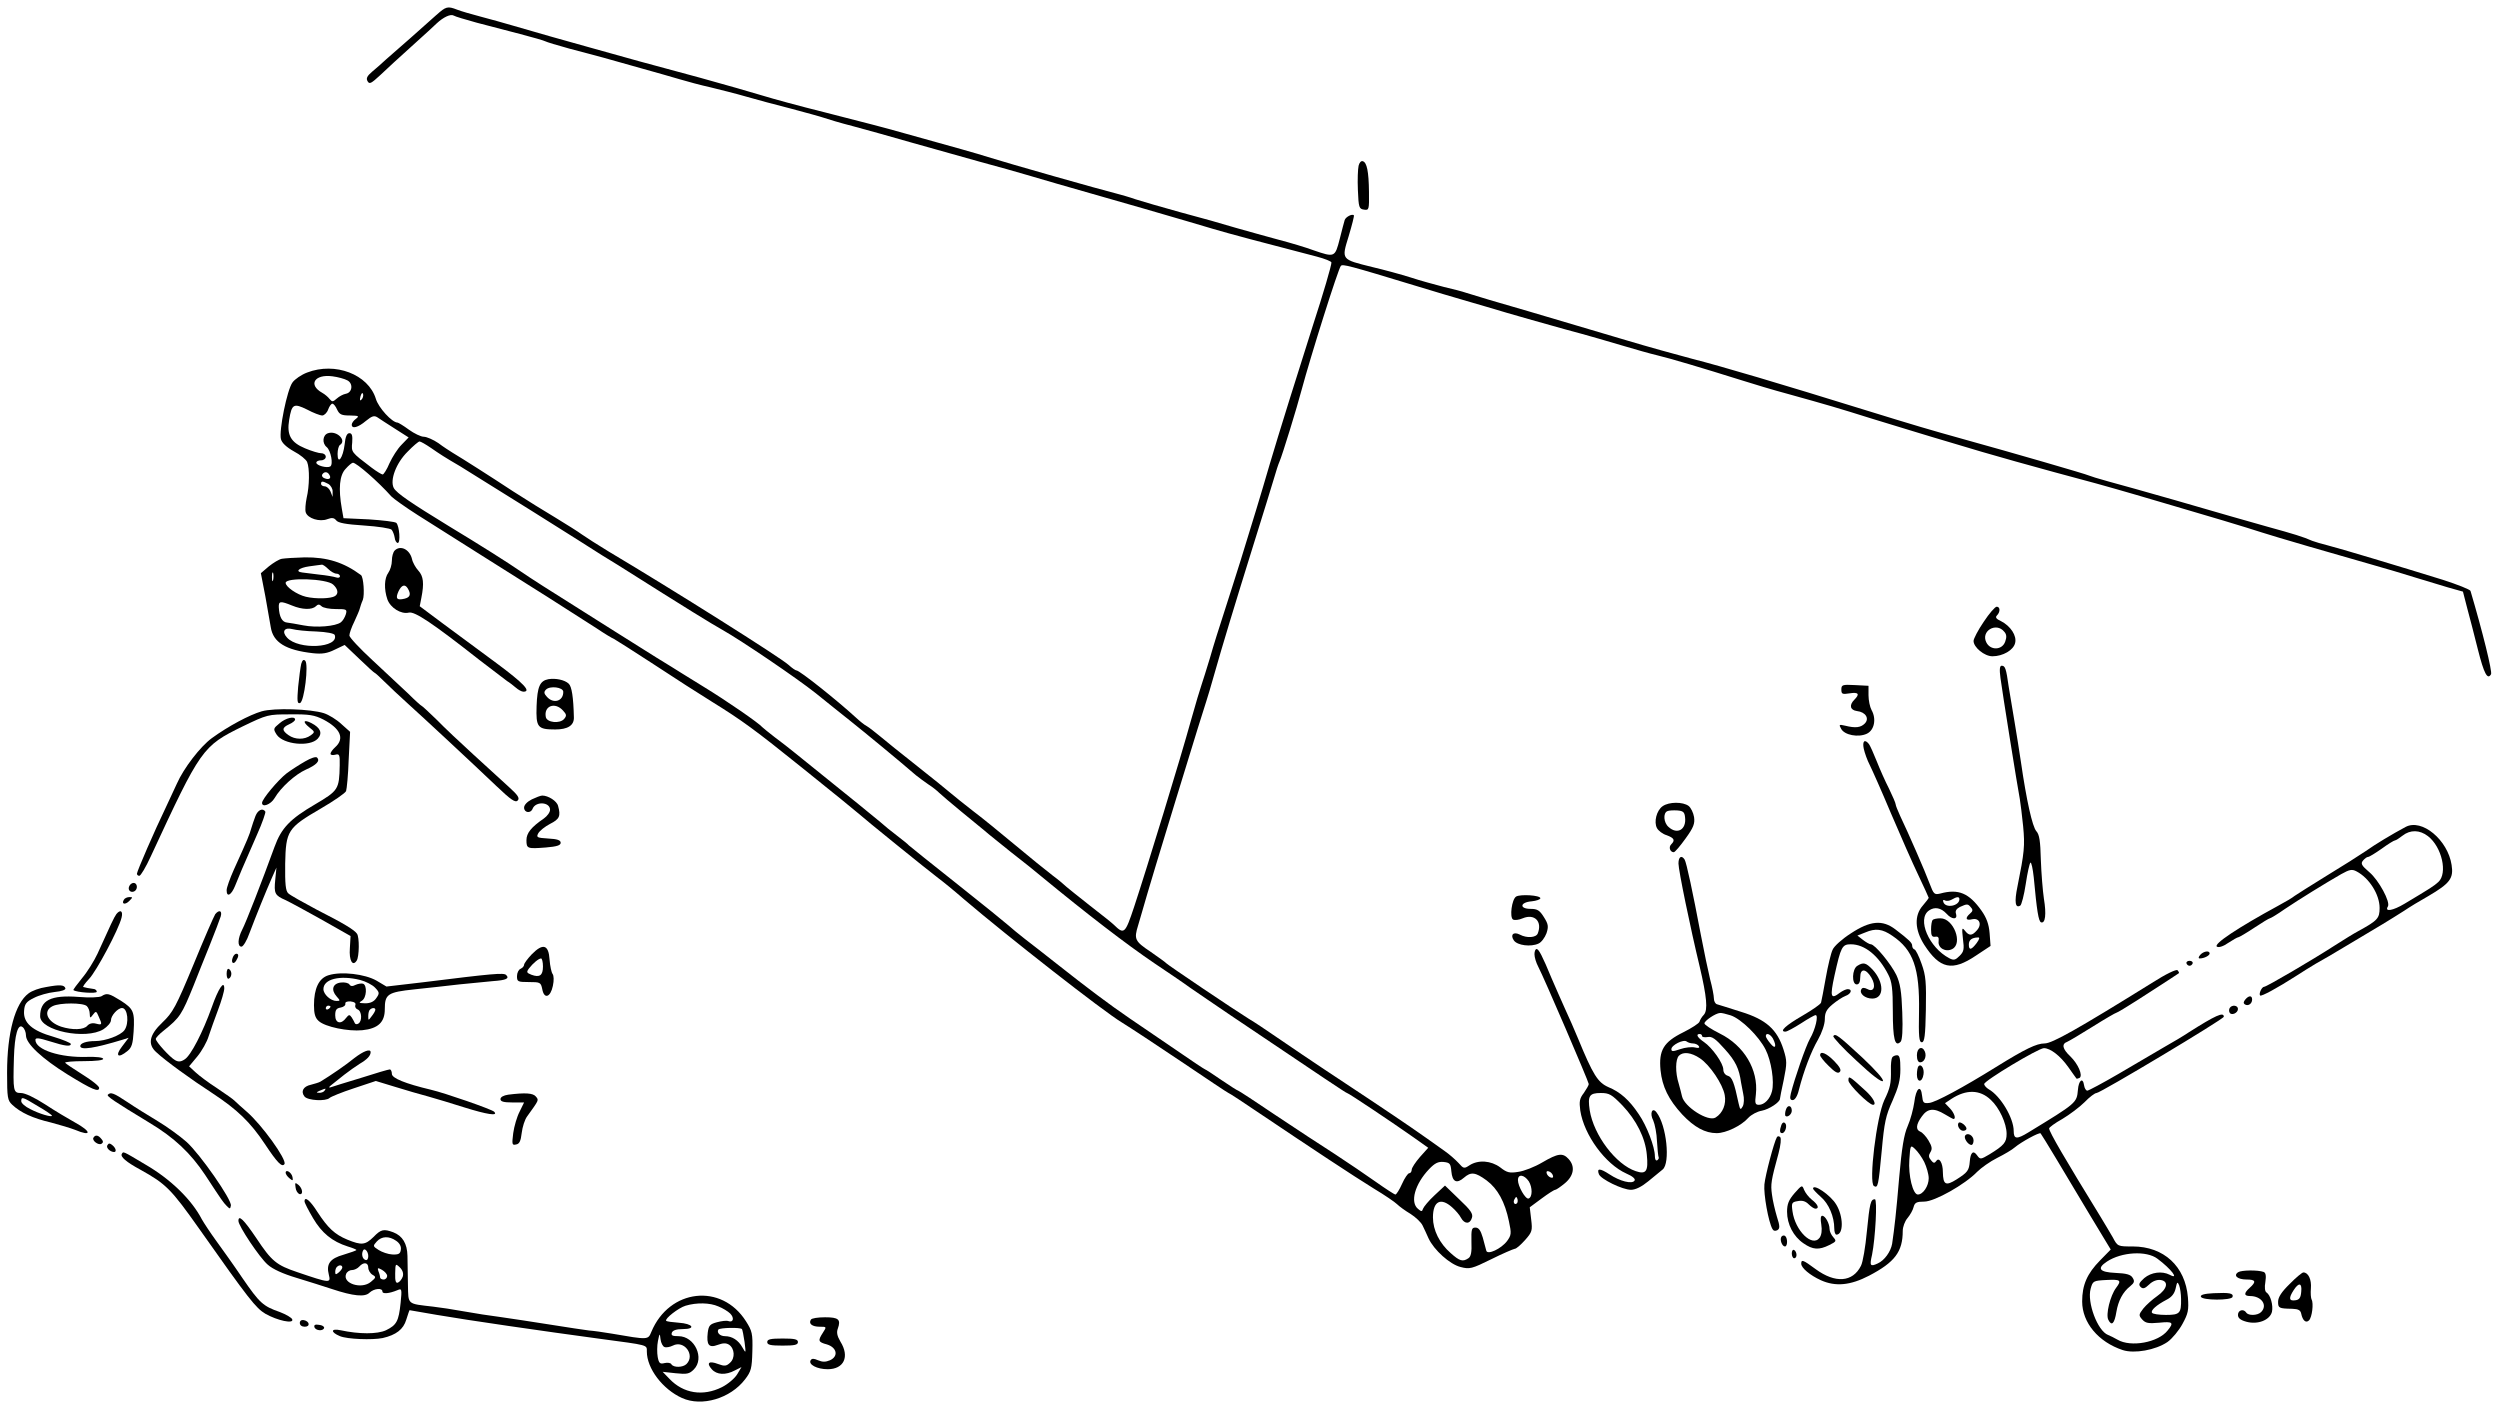 <?xml version="1.0" standalone="no"?>
<!DOCTYPE svg PUBLIC "-//W3C//DTD SVG 20010904//EN"
 "http://www.w3.org/TR/2001/REC-SVG-20010904/DTD/svg10.dtd">
<svg version="1.0" xmlns="http://www.w3.org/2000/svg"
 width="1059pt" height="597pt" viewBox="0 0 1059 597"
 preserveAspectRatio="xMidYMid meet">
<g transform="translate(0,597) scale(0.1,-0.1)"
fill="#000000" stroke="none">
<path d="M1849 5907 c-19 -17 -69 -61 -109 -97 -41 -36 -88 -77 -105 -92 -16
-15 -43 -39 -59 -52 -21 -18 -26 -28 -19 -40 8 -14 15 -10 54 26 25 24 85 79
134 123 49 44 97 88 106 97 27 25 58 40 71 32 6 -4 50 -17 97 -30 47 -12 130
-34 184 -48 54 -14 102 -28 107 -31 5 -3 51 -17 102 -31 51 -13 116 -31 143
-38 28 -8 100 -28 160 -45 61 -17 135 -38 165 -47 30 -9 89 -25 130 -34 41
-10 109 -27 150 -39 41 -12 127 -35 190 -51 63 -17 126 -34 140 -39 14 -5 70
-22 125 -36 55 -15 168 -46 250 -70 83 -23 211 -59 285 -80 74 -20 164 -45
200 -56 67 -20 112 -33 500 -144 124 -36 254 -74 290 -85 56 -17 218 -60 438
-117 34 -9 62 -20 62 -25 0 -13 -34 -130 -79 -268 -56 -175 -147 -466 -182
-585 -16 -55 -42 -143 -58 -195 -16 -52 -46 -149 -66 -215 -21 -66 -52 -165
-70 -220 -18 -55 -45 -140 -59 -190 -15 -49 -31 -101 -36 -115 -5 -14 -26 -83
-46 -155 -40 -146 -186 -624 -240 -787 -38 -114 -42 -118 -86 -75 -7 7 -52 43
-100 80 -47 37 -92 73 -100 80 -7 7 -34 30 -61 50 -26 20 -98 78 -160 130 -61
51 -141 116 -177 143 -36 28 -76 60 -90 72 -14 12 -79 65 -145 117 -66 52
-137 109 -158 127 -22 18 -46 37 -55 42 -10 5 -30 21 -47 37 -82 75 -238 199
-251 199 -4 0 -19 10 -33 23 -35 32 -489 318 -763 481 -46 28 -96 60 -113 72
-16 12 -66 43 -110 70 -44 26 -126 77 -182 113 -94 62 -212 137 -257 164 -11
7 -38 24 -59 40 -22 15 -50 27 -62 27 -12 0 -41 14 -63 30 -23 17 -45 30 -48
30 -23 0 -81 63 -92 101 -32 103 -172 157 -291 111 -24 -9 -52 -28 -62 -42
-23 -31 -58 -205 -49 -240 4 -16 23 -34 55 -52 27 -14 52 -35 56 -45 11 -27
10 -102 -2 -152 -5 -24 -7 -51 -4 -61 8 -26 59 -42 92 -29 19 7 28 6 37 -5 8
-11 41 -17 118 -22 60 -4 112 -12 117 -18 5 -6 11 -21 13 -34 1 -12 8 -22 13
-22 12 1 7 71 -6 85 -5 5 -57 11 -116 15 l-108 5 -7 40 c-15 85 -10 142 16
169 13 15 27 26 31 26 15 0 107 -80 163 -143 10 -10 60 -46 112 -79 52 -33
165 -104 250 -158 85 -54 222 -140 303 -191 81 -52 174 -111 205 -131 31 -21
64 -41 72 -44 8 -4 80 -50 160 -102 139 -91 166 -108 255 -164 129 -80 181
-118 385 -282 124 -99 231 -187 239 -194 18 -17 291 -238 336 -272 19 -14 67
-53 107 -88 189 -161 593 -477 670 -523 31 -19 145 -94 252 -166 108 -73 198
-133 200 -133 3 0 62 -39 133 -87 211 -142 397 -265 483 -318 45 -27 89 -57
98 -66 9 -9 35 -28 57 -41 22 -14 45 -36 51 -49 6 -13 18 -37 25 -54 23 -50
91 -111 136 -122 38 -10 47 -8 130 33 48 24 93 43 99 44 7 0 26 17 44 37 30
34 32 40 26 88 l-6 51 50 37 c27 20 53 37 58 37 4 0 23 13 41 28 38 32 44 71
16 102 -25 28 -45 25 -112 -14 -32 -19 -78 -37 -102 -40 -37 -6 -48 -3 -76 19
-39 29 -93 33 -130 9 -23 -15 -25 -15 -47 10 -13 14 -39 37 -58 50 -109 78
-161 114 -320 220 -96 64 -182 121 -190 126 -20 13 -152 102 -219 148 -29 20
-75 51 -102 67 -63 39 -342 227 -349 235 -3 4 -33 25 -67 49 -66 44 -70 53
-52 111 6 19 14 49 19 65 12 44 92 310 140 465 85 278 122 396 130 420 5 14
20 66 34 115 34 120 83 282 168 555 39 124 77 248 85 275 8 28 18 59 23 70 11
24 74 229 94 305 37 138 155 513 166 524 8 8 32 2 315 -84 72 -22 169 -51 218
-65 48 -14 124 -36 170 -50 45 -13 156 -45 247 -70 91 -24 203 -57 250 -71 47
-14 110 -32 140 -39 55 -13 189 -53 355 -105 50 -16 140 -43 200 -59 169 -47
210 -59 350 -103 72 -22 157 -48 190 -58 33 -10 105 -32 160 -48 143 -44 354
-103 605 -170 41 -11 116 -33 165 -47 50 -15 126 -37 170 -50 104 -30 308 -91
365 -110 45 -15 330 -98 465 -136 86 -25 112 -32 195 -58 36 -11 94 -28 129
-39 l64 -18 18 -70 c10 -38 31 -116 45 -174 26 -103 41 -132 56 -106 6 11 -36
181 -87 353 -2 6 -55 27 -117 47 -187 58 -440 134 -488 146 -25 6 -54 15 -65
19 -38 17 -81 30 -190 60 -141 40 -142 40 -390 112 -115 33 -244 69 -285 80
-41 11 -78 23 -82 25 -8 5 -329 98 -528 153 -147 41 -205 58 -425 126 -348
108 -604 184 -726 215 -68 18 -191 52 -274 77 -252 75 -337 100 -415 123 -122
35 -243 71 -270 80 -14 5 -56 16 -95 25 -38 10 -101 27 -140 40 -38 12 -111
32 -162 44 -133 33 -131 30 -100 131 14 47 24 86 22 88 -7 8 -35 -7 -39 -20
-2 -7 -12 -43 -21 -80 -20 -78 -21 -79 -111 -48 -32 12 -99 32 -149 45 -49 13
-130 36 -180 50 -49 15 -155 45 -235 66 -80 22 -165 47 -190 55 -25 9 -61 19
-80 24 -65 16 -463 129 -545 155 -43 14 -136 40 -352 100 -95 27 -155 42 -342
90 -101 25 -218 57 -260 70 -42 13 -161 47 -266 76 -104 28 -219 59 -255 69
-36 10 -132 37 -215 60 -147 41 -179 50 -320 91 -38 11 -101 29 -140 39 -38
10 -83 23 -98 29 -41 16 -48 14 -88 -22z m-378 -1548 c26 -13 22 -52 -6 -57
-11 -2 -28 -11 -38 -20 -17 -15 -20 -15 -31 -2 -6 8 -20 20 -31 26 -61 34 -33
80 43 70 24 -3 52 -11 63 -17z m61 -81 c-8 -8 -9 -4 -5 13 4 13 8 18 11 10 2
-7 -1 -18 -6 -23z m-167 -68 c8 0 20 11 25 25 5 14 13 25 18 25 5 0 14 -11 20
-25 10 -21 19 -25 54 -25 38 -1 41 -2 26 -14 -10 -7 -18 -18 -18 -25 0 -19 27
-12 60 16 26 21 35 24 49 15 9 -6 42 -28 74 -48 l58 -37 -30 -31 c-17 -17 -39
-52 -51 -78 -11 -27 -25 -48 -29 -48 -4 0 -26 13 -47 29 -87 66 -86 65 -82
107 2 29 -1 39 -12 39 -10 0 -17 -14 -20 -47 -7 -58 -30 -89 -30 -41 0 18 5
35 10 38 30 19 -13 62 -50 50 -23 -7 -27 -42 -6 -59 17 -14 29 -73 15 -82 -14
-8 -59 4 -59 16 0 6 9 10 20 10 11 0 20 7 20 15 0 8 -8 15 -19 15 -10 0 -41 9
-69 21 -60 25 -78 56 -67 121 11 67 19 71 76 43 26 -14 55 -25 64 -25z m460
-137 c39 -27 57 -39 124 -78 18 -11 153 -95 300 -187 146 -92 282 -177 301
-190 19 -12 51 -31 70 -43 299 -189 392 -246 440 -273 80 -45 313 -203 395
-268 44 -36 110 -88 146 -117 58 -46 211 -172 279 -231 14 -11 38 -29 53 -39
16 -10 36 -26 45 -35 10 -9 51 -45 93 -79 42 -34 87 -71 100 -82 13 -12 64
-52 112 -91 49 -38 108 -85 130 -104 192 -158 357 -285 478 -367 52 -35 119
-80 149 -102 30 -21 110 -75 176 -120 401 -270 486 -327 490 -327 6 0 194
-126 282 -188 l62 -44 -35 -39 c-19 -22 -35 -46 -35 -54 0 -8 -5 -15 -11 -15
-5 0 -19 -20 -30 -45 -11 -25 -24 -45 -28 -45 -4 0 -41 24 -82 53 -41 29 -119
82 -174 118 -55 35 -169 110 -253 166 -84 57 -155 103 -157 103 -3 0 -34 20
-71 45 -36 25 -67 45 -69 45 -2 0 -55 35 -117 78 -62 42 -153 104 -201 137
-92 63 -176 126 -314 235 -45 36 -105 82 -132 103 -27 21 -57 46 -68 56 -10 9
-108 89 -218 176 -110 87 -202 161 -205 164 -3 4 -25 22 -50 41 -25 19 -56 44
-70 57 -21 18 -106 87 -363 294 -21 17 -59 47 -85 66 -26 20 -49 39 -52 42
-15 18 -153 113 -248 171 -40 25 -84 52 -97 60 -13 8 -60 38 -105 65 -44 28
-123 77 -175 110 -151 95 -232 147 -304 192 -36 23 -79 51 -96 63 -49 34 -177
115 -303 191 -162 99 -222 140 -234 162 -17 33 10 106 59 154 23 24 46 43 50
43 5 0 26 -12 48 -27z m-430 -114 c10 -15 -1 -23 -20 -15 -9 3 -13 10 -10 16
8 13 22 13 30 -1z m-4 -39 c10 -6 19 -21 18 -33 l0 -22 -9 23 c-5 12 -16 22
-25 22 -8 0 -15 5 -15 10 0 13 6 13 31 0z m4757 -2912 c4 -44 22 -54 53 -27
30 26 48 24 96 -11 47 -35 78 -91 95 -174 11 -51 10 -58 -8 -83 -25 -33 -83
-60 -88 -41 -2 7 -9 32 -15 56 -9 30 -17 42 -31 42 -16 0 -18 -7 -17 -60 2
-44 -2 -63 -13 -70 -24 -16 -37 -12 -75 22 -47 41 -75 97 -75 151 0 69 33 86
81 43 15 -13 32 -33 38 -45 15 -27 38 -27 46 0 6 17 -5 33 -54 79 l-60 58 -44
-41 c-25 -23 -46 -49 -49 -57 -4 -13 -7 -13 -21 -1 -35 28 -14 105 47 169 24
25 38 32 61 30 27 -3 30 -7 33 -40z m430 -17 c3 -8 -1 -12 -9 -9 -7 2 -15 10
-17 17 -3 8 1 12 9 9 7 -2 15 -10 17 -17z m-102 -25 c16 -26 16 -67 -1 -73
-13 -4 -45 52 -45 78 0 27 26 24 46 -5z m-50 -93 c-10 -10 -19 5 -10 18 6 11
8 11 12 0 2 -7 1 -15 -2 -18z"/>
<path d="M5755 5268 c-3 -13 -5 -59 -3 -103 3 -74 5 -80 26 -83 21 -3 22 -1
21 75 -1 87 -9 125 -26 130 -7 3 -15 -6 -18 -19z"/>
<path d="M1672 3638 c-7 -7 -12 -26 -12 -43 0 -17 -7 -40 -15 -51 -17 -23 -19
-69 -4 -113 13 -36 58 -64 91 -56 25 6 102 -46 298 -200 57 -44 110 -84 118
-90 9 -5 25 -18 36 -27 11 -10 26 -18 33 -18 35 0 2 35 -114 121 -70 52 -172
127 -226 167 l-99 74 7 36 c12 61 9 91 -13 115 -11 12 -24 34 -27 50 -10 40
-49 59 -73 35z m55 -160 c15 -25 11 -38 -13 -44 -33 -8 -40 0 -26 31 13 27 27
32 39 13z"/>
<path d="M1194 3603 c-12 -2 -36 -17 -55 -32 l-34 -29 19 -98 c10 -55 20 -113
23 -131 10 -64 63 -97 179 -110 38 -4 60 -1 92 15 l42 20 62 -59 c33 -32 63
-59 65 -59 2 0 21 -17 41 -37 21 -21 65 -62 97 -91 72 -65 270 -249 377 -351
63 -60 81 -72 91 -62 9 10 2 22 -38 58 -27 25 -95 87 -150 137 -55 50 -126
117 -157 149 -32 31 -60 57 -62 57 -2 0 -29 24 -58 53 -30 28 -98 92 -151 141
-53 49 -97 96 -97 104 0 9 9 35 21 59 11 24 22 49 23 55 2 7 7 24 13 37 8 21
3 97 -8 105 -73 54 -143 76 -238 75 -42 -1 -85 -4 -97 -6z m196 -43 c11 -11
27 -20 35 -20 8 0 15 -5 15 -11 0 -6 -7 -8 -16 -5 -9 3 -41 9 -72 12 -32 4
-64 8 -72 9 -32 4 -13 20 30 26 25 3 48 7 53 7 4 1 16 -7 27 -18z m-233 -47
c-3 -10 -5 -4 -5 12 0 17 2 24 5 18 2 -7 2 -21 0 -30z m254 -19 c21 -19 24
-39 8 -49 -17 -11 -80 -13 -123 -3 -38 9 -86 42 -86 59 0 24 174 18 201 -7z
m-174 -89 c43 -18 85 -19 101 -3 9 9 15 9 24 0 7 -7 34 -12 61 -12 45 0 48 -1
42 -22 -4 -13 -13 -28 -21 -34 -22 -17 -103 -24 -159 -13 -27 5 -59 11 -70 12
-20 2 -32 24 -34 65 -1 26 7 27 56 7z m103 -110 c43 -2 76 -8 78 -15 19 -55
-154 -64 -202 -11 -24 26 -11 45 23 36 14 -4 60 -9 101 -10z"/>
<path d="M8403 3336 c-24 -35 -43 -72 -43 -81 0 -27 46 -65 80 -65 44 0 89 26
96 56 8 31 -19 72 -60 93 -20 9 -25 16 -17 24 15 15 14 37 -1 37 -7 0 -32 -29
-55 -64z m87 -42 c10 -11 11 -23 4 -42 -13 -37 -63 -38 -80 -3 -24 48 42 87
76 45z"/>
<path d="M1276 3158 c-3 -13 -9 -56 -13 -97 -5 -61 -4 -73 8 -69 18 6 37 164
22 179 -7 7 -12 3 -17 -13z"/>
<path d="M8474 3098 c7 -55 72 -461 82 -513 3 -16 9 -68 14 -115 8 -83 5 -111
-24 -255 -14 -67 -9 -94 12 -81 5 3 16 44 23 91 7 47 16 88 20 91 4 2 10 -26
14 -63 13 -140 20 -186 31 -190 18 -6 23 34 12 100 -5 34 -11 108 -13 165 -2
79 -6 107 -19 121 -17 19 -42 132 -65 291 -7 47 -19 123 -27 170 -8 47 -19
114 -25 150 -11 79 -15 90 -30 90 -8 0 -10 -15 -5 -52z"/>
<path d="M2323 3093 c-36 -7 -47 -31 -50 -114 -3 -90 4 -99 79 -99 53 0 80 17
79 51 -2 86 -9 131 -22 143 -17 16 -55 24 -86 19z m63 -53 c1 -40 -41 -53 -69
-22 -13 14 -14 21 -4 31 17 17 72 10 73 -9z m-1 -80 c15 -16 16 -22 5 -35 -18
-22 -74 -16 -78 8 -9 47 39 65 73 27z"/>
<path d="M7800 3049 c0 -19 4 -21 35 -16 38 6 44 -3 20 -27 -23 -23 -18 -44
11 -48 37 -4 54 -32 33 -53 -17 -17 -39 -20 -83 -9 -26 6 -27 5 -17 -13 14
-27 73 -38 109 -21 32 15 41 63 20 100 -7 13 -13 41 -13 63 l0 40 -57 3 c-54
3 -58 1 -58 -19z"/>
<path d="M1109 2957 c-52 -15 -142 -63 -212 -114 -48 -35 -119 -127 -148 -193
-9 -19 -30 -65 -47 -101 -46 -95 -122 -270 -122 -280 0 -5 5 -9 10 -9 6 0 28
37 49 83 212 457 218 466 389 550 104 50 107 51 201 51 82 1 103 -3 141 -22
72 -38 91 -80 50 -117 -11 -10 -20 -22 -20 -28 0 -5 9 -7 20 -4 18 5 20 0 19
-46 -2 -101 -6 -106 -104 -164 -106 -62 -143 -100 -172 -180 -53 -146 -122
-323 -137 -351 -19 -37 -21 -72 -3 -72 7 0 23 26 34 58 28 74 69 175 94 232
l20 45 -5 -51 c-6 -59 -2 -67 44 -87 19 -9 89 -47 155 -84 l120 -68 -3 -52
c-4 -52 12 -79 29 -52 11 17 12 100 1 114 -11 16 -55 43 -171 102 -58 31 -112
61 -120 69 -11 10 -14 39 -13 125 3 140 10 152 151 234 55 32 103 65 107 74 3
9 9 69 11 133 l6 118 -37 33 c-20 19 -53 39 -74 46 -57 18 -210 23 -263 8z"/>
<path d="M1184 2906 c-27 -22 -27 -24 -12 -48 28 -42 141 -53 174 -17 21 23
12 46 -27 66 -33 17 -39 6 -9 -18 24 -19 25 -20 6 -34 -26 -19 -66 -19 -94 1
-29 20 -28 32 3 46 14 6 25 15 25 20 0 16 -40 7 -66 -16z"/>
<path d="M7895 2798 c4 -18 15 -49 25 -68 10 -20 51 -112 90 -205 40 -94 92
-212 116 -262 24 -51 44 -94 44 -96 0 -2 -11 -17 -25 -33 -37 -42 -34 -103 6
-166 66 -102 118 -114 219 -46 l62 41 -4 54 c-3 38 -13 65 -34 95 -53 75 -98
94 -175 73 -25 -6 -28 -3 -45 42 -18 49 -91 216 -125 287 -10 22 -19 44 -19
49 0 5 -13 35 -28 66 -16 31 -39 83 -52 116 -13 33 -28 66 -33 73 -18 23 -29
13 -22 -20z m405 -637 c0 -29 -59 -40 -68 -12 -3 8 0 11 7 7 6 -4 19 -2 28 3
22 13 33 14 33 2z m49 -35 c9 -10 8 -16 -4 -26 -22 -19 -18 -31 9 -24 31 7 43
-22 20 -47 -21 -24 -33 -24 -51 -1 -12 15 -13 11 -8 -35 6 -44 4 -54 -14 -72
-18 -18 -25 -20 -44 -10 -86 45 -138 166 -86 202 24 17 51 12 75 -14 22 -25
47 -25 40 -1 -5 13 1 22 16 30 31 14 34 14 47 -2z m24 -151 c-22 -29 -33 -32
-33 -6 0 19 12 29 38 30 9 1 8 -6 -5 -24z"/>
<path d="M8187 2073 c-4 -3 -7 -22 -7 -40 0 -27 4 -33 18 -31 12 2 16 -3 14
-19 -4 -29 30 -48 58 -33 46 24 5 130 -50 130 -15 0 -30 -3 -33 -7z"/>
<path d="M1293 2745 c-23 -13 -59 -36 -79 -51 -36 -28 -104 -109 -104 -125 0
-21 37 -7 53 20 26 45 88 101 133 121 45 20 61 37 47 51 -5 5 -26 -2 -50 -16z"/>
<path d="M2253 2584 c-20 -10 -33 -24 -33 -35 0 -22 28 -26 36 -5 13 33 74 29
74 -4 0 -11 -12 -27 -26 -37 -54 -37 -74 -62 -74 -92 0 -36 4 -37 82 -31 47 4
63 9 63 20 0 11 -14 16 -53 18 -48 3 -51 5 -42 22 6 11 29 29 50 40 40 20 46
33 34 76 -5 21 -42 44 -67 44 -7 0 -27 -8 -44 -16z"/>
<path d="M7043 2555 c-26 -18 -38 -67 -24 -93 6 -11 24 -25 41 -30 32 -12 37
-21 19 -39 -12 -12 -4 -33 11 -33 5 0 27 26 50 58 34 47 40 63 36 91 -3 18
-13 39 -23 47 -24 18 -83 18 -110 -1z m95 -48 c6 -51 -33 -74 -70 -40 -21 18
-24 59 -5 67 6 3 26 4 42 3 25 -2 31 -7 33 -30z"/>
<path d="M1082 2513 c-6 -16 -14 -39 -18 -53 -7 -25 -13 -41 -73 -173 -17 -38
-31 -77 -31 -88 0 -32 20 -21 36 19 22 55 24 59 93 217 22 49 37 93 35 97 -11
17 -32 7 -42 -19z"/>
<path d="M10190 2467 c-56 -30 -128 -73 -170 -103 -25 -17 -99 -64 -165 -104
-66 -41 -127 -79 -135 -85 -8 -7 -40 -26 -70 -42 -171 -93 -276 -163 -259
-173 7 -5 27 1 48 16 20 13 39 24 43 24 3 0 34 18 67 40 33 22 63 40 66 40 3
0 32 17 63 39 61 41 171 109 239 148 36 20 46 22 65 12 54 -28 98 -98 98 -155
0 -44 -8 -53 -90 -98 -19 -10 -64 -38 -100 -61 -96 -62 -289 -175 -299 -175
-10 0 -24 -30 -17 -37 5 -5 73 32 151 82 28 18 66 42 85 53 19 10 80 46 135
79 55 33 122 73 149 89 26 16 67 41 90 56 22 15 68 43 102 62 92 54 108 75 99
132 -16 106 -126 198 -195 161z m95 -39 c59 -46 84 -157 44 -194 -20 -18 -31
-25 -143 -92 -50 -30 -86 -36 -71 -12 12 19 -39 112 -78 145 -34 29 -38 37
-27 50 7 8 16 15 21 15 5 0 31 16 58 35 26 19 52 35 56 35 4 0 18 9 32 20 33
26 73 25 108 -2z"/>
<path d="M7110 2312 c0 -28 50 -271 90 -437 30 -128 35 -183 18 -203 -9 -9
-17 -23 -19 -30 -2 -7 -33 -27 -69 -45 -83 -41 -104 -76 -96 -160 7 -70 34
-125 92 -188 51 -54 97 -79 146 -79 39 0 104 31 134 65 12 13 38 27 57 30 31
6 77 36 77 51 0 3 7 39 16 80 14 70 14 80 -1 128 -27 85 -73 127 -180 160 -49
16 -96 30 -102 32 -7 2 -13 13 -13 25 0 11 -7 48 -16 81 -8 34 -26 118 -39
187 -35 185 -61 307 -69 320 -13 20 -26 12 -26 -17z m221 -643 c45 -15 120
-89 148 -145 24 -47 38 -136 27 -177 -8 -32 -32 -57 -55 -57 -16 0 -18 6 -13
45 11 104 -50 206 -153 257 -36 18 -65 37 -65 43 0 11 47 43 66 44 6 1 26 -4
45 -10z m-121 -88 c0 -4 11 -6 23 -4 19 4 34 -7 74 -52 45 -50 60 -82 68 -140
1 -5 5 -27 9 -47 5 -21 4 -44 -2 -55 -9 -16 -11 -14 -17 12 -19 90 -28 113
-46 118 -11 3 -19 14 -19 26 0 27 -47 93 -82 117 -28 19 -36 34 -18 34 6 0 10
-4 10 -9z m300 -10 c17 -33 11 -48 -10 -22 -11 13 -20 27 -20 32 0 16 19 9 30
-10z m-339 -21 c10 0 21 -5 25 -11 5 -8 0 -10 -17 -6 -13 3 -41 0 -61 -7 -32
-11 -38 -11 -38 0 0 17 52 43 65 32 5 -4 17 -8 26 -8z m30 -63 c42 -28 97
-110 105 -156 7 -38 -8 -76 -39 -95 -31 -19 -132 45 -142 90 -2 11 -9 35 -14
54 -15 47 -14 103 1 118 18 18 52 14 89 -11z"/>
<path d="M547 2215 c-7 -16 8 -29 23 -20 15 9 12 35 -4 35 -8 0 -16 -7 -19
-15z"/>
<path d="M6422 2172 c-18 -12 -28 -87 -13 -97 7 -4 25 -2 41 5 50 21 84 -13
64 -64 -7 -18 -46 -21 -76 -5 -27 14 -42 -1 -25 -25 15 -21 72 -28 104 -13 12
5 27 25 34 44 9 28 8 38 -11 68 -18 29 -28 35 -56 35 -49 0 -46 28 4 32 20 2
37 8 37 13 0 13 -86 18 -103 7z"/>
<path d="M525 2159 c-12 -19 5 -23 22 -6 16 16 16 17 1 17 -9 0 -20 -5 -23
-11z"/>
<path d="M493 2098 c-9 -12 -25 -46 -80 -168 -14 -30 -43 -77 -65 -103 -22
-27 -39 -50 -37 -51 12 -10 99 -16 99 -7 0 6 -7 12 -15 12 -8 1 -19 3 -25 4
-5 1 -13 3 -17 4 -4 0 7 16 24 34 31 32 126 210 138 260 7 28 -5 36 -22 15z"/>
<path d="M912 2098 c-5 -7 -47 -103 -92 -213 -75 -181 -88 -204 -132 -246 -56
-53 -64 -93 -25 -127 36 -34 146 -114 237 -173 105 -69 161 -123 222 -215 53
-80 73 -100 83 -85 11 18 -96 167 -160 222 -22 19 -44 39 -50 45 -5 6 -39 30
-75 54 -36 23 -77 54 -92 68 l-27 25 35 42 c19 23 41 62 48 86 8 24 26 75 40
112 14 37 26 78 26 90 0 37 -25 0 -53 -80 -38 -106 -88 -203 -114 -220 -16
-11 -27 -12 -41 -4 -22 12 -82 78 -82 90 0 5 15 21 33 35 70 56 77 68 127 191
15 39 46 115 68 170 22 55 43 110 47 123 7 24 -6 30 -23 10z"/>
<path d="M7840 2016 c-36 -23 -71 -54 -77 -69 -7 -14 -20 -68 -29 -119 -9 -51
-18 -98 -20 -105 -2 -7 -37 -31 -78 -55 -71 -41 -101 -68 -73 -68 7 0 36 16
66 35 29 19 57 35 62 35 13 0 -1 -61 -24 -100 -18 -32 -65 -168 -81 -232 -5
-21 -3 -28 8 -28 9 0 20 17 26 43 21 82 52 163 81 213 17 30 29 66 29 87 0 27
7 41 32 62 18 15 42 31 55 36 25 9 31 29 10 29 -7 0 -22 -7 -33 -15 -39 -30
-43 -19 -23 73 27 121 32 132 69 132 59 0 118 -48 159 -129 15 -29 19 -59 19
-154 0 -119 9 -154 33 -130 7 7 10 50 7 125 -3 89 -9 123 -25 158 -23 47 -91
130 -108 130 -6 0 -21 9 -34 19 l-23 18 33 13 c44 19 73 15 115 -14 89 -60
116 -137 113 -321 -2 -106 0 -130 12 -130 11 0 15 27 17 137 2 117 0 145 -18
195 -11 32 -25 60 -30 61 -6 2 -10 9 -10 16 0 12 -12 24 -71 69 -55 42 -107
37 -189 -17z"/>
<path d="M2252 1927 c-17 -18 -32 -38 -32 -44 0 -6 -7 -13 -15 -17 -8 -3 -15
-17 -15 -31 0 -23 3 -25 50 -25 48 0 51 -1 57 -30 8 -44 35 -35 45 14 5 23 4
43 -1 50 -5 6 -11 34 -13 61 -4 64 -28 71 -76 22z m48 -51 c0 -38 -14 -48 -49
-35 -20 8 -22 11 -10 27 17 22 41 42 51 42 4 0 8 -15 8 -34z"/>
<path d="M6500 1928 c0 -13 7 -36 16 -53 23 -43 214 -488 214 -497 0 -5 -10
-22 -21 -38 -18 -23 -20 -36 -15 -74 16 -104 106 -227 195 -267 26 -11 40 -23
35 -30 -10 -16 -62 -3 -107 27 -40 26 -54 26 -44 0 8 -21 100 -66 136 -66 19
0 45 13 73 36 23 19 51 42 61 50 33 27 17 187 -26 242 -18 24 -30 -4 -14 -34
7 -16 15 -56 16 -89 2 -33 5 -63 7 -67 2 -3 0 -9 -6 -13 -6 -3 -10 4 -10 18 0
38 -34 128 -68 177 -40 60 -78 94 -129 115 -45 20 -65 52 -128 205 -15 36 -40
94 -57 130 -16 36 -41 92 -55 125 -40 97 -55 125 -64 125 -5 0 -9 -10 -9 -22z
m372 -640 c60 -63 98 -139 104 -210 7 -70 -3 -84 -47 -69 -84 28 -178 152
-195 258 -9 61 -2 73 47 73 36 0 46 -6 91 -52z"/>
<path d="M9320 1925 c-8 -9 -8 -15 -2 -15 18 0 42 12 42 21 0 14 -26 10 -40
-6z"/>
<path d="M986 1914 c-9 -22 3 -32 14 -14 12 19 12 30 1 30 -5 0 -12 -7 -15
-16z"/>
<path d="M9262 1889 c2 -6 8 -10 13 -10 5 0 11 4 13 10 2 6 -4 11 -13 11 -9 0
-15 -5 -13 -11z"/>
<path d="M7868 1879 c-23 -13 -25 -79 -3 -79 10 0 15 10 15 31 0 38 24 37 47
-2 21 -35 11 -64 -16 -49 -14 7 -22 7 -26 0 -11 -18 15 -40 46 -40 51 0 51 69
1 123 -28 29 -38 32 -64 16z"/>
<path d="M960 1845 c0 -15 4 -24 10 -20 6 3 10 12 10 20 0 8 -4 17 -10 20 -6
4 -10 -5 -10 -20z"/>
<path d="M9115 1806 c-314 -195 -422 -256 -454 -256 -34 0 -82 -23 -206 -100
-140 -87 -257 -150 -283 -152 -24 -3 -27 1 -30 30 -5 50 -26 33 -33 -27 -4
-28 -16 -74 -28 -101 -16 -36 -25 -93 -36 -217 -13 -153 -20 -214 -30 -282 -6
-33 -32 -70 -61 -83 -32 -15 -35 -10 -24 37 14 70 23 235 12 235 -18 0 -22
-16 -34 -137 -6 -65 -17 -130 -25 -145 -35 -70 -109 -75 -192 -14 -54 40 -61
42 -61 23 0 -18 37 -49 83 -70 62 -28 125 -22 204 19 109 57 143 101 143 190
0 17 9 41 20 54 11 13 23 34 26 47 5 19 13 23 45 23 44 0 173 73 224 126 17
17 55 44 85 59 30 15 64 35 75 45 26 22 104 65 109 59 2 -2 31 -49 64 -104 33
-55 99 -165 146 -244 l87 -144 -45 -46 c-55 -56 -76 -104 -76 -174 0 -90 69
-172 172 -206 49 -16 139 0 189 34 20 14 49 49 64 77 24 44 27 58 23 112 -11
132 -102 216 -234 216 -63 0 -64 0 -84 38 -12 20 -35 60 -53 89 -150 244 -217
359 -217 373 0 4 25 23 56 40 30 18 73 50 94 71 21 22 44 39 51 39 16 0 539
313 539 323 0 22 -35 6 -150 -67 -19 -13 -66 -41 -105 -63 -38 -22 -125 -73
-191 -112 -67 -39 -127 -71 -132 -71 -6 0 -12 10 -14 23 -5 35 -23 21 -26 -20
-5 -55 -5 -55 -210 -180 -49 -30 -62 -29 -62 6 0 55 -56 149 -106 177 -10 6
-19 16 -19 22 0 14 230 152 253 152 27 0 69 -32 103 -80 18 -25 33 -47 35 -49
1 -1 7 0 13 3 15 10 -6 59 -39 91 -34 32 -38 53 -13 62 9 4 58 33 109 65 51
32 96 58 99 58 3 0 45 25 93 56 48 31 105 68 127 82 22 15 42 28 44 29 3 2 0
7 -5 13 -5 5 -48 -15 -109 -54z m-682 -495 c36 -33 67 -100 67 -144 0 -36 -11
-49 -73 -87 -37 -22 -39 -22 -52 -4 -16 23 -28 13 -31 -26 -3 -38 -9 -46 -56
-76 -46 -29 -57 -23 -58 31 0 39 -16 65 -28 47 -7 -10 -12 -10 -22 3 -11 13
-11 21 -3 34 9 14 7 25 -8 50 -10 17 -26 34 -34 37 -21 8 -19 31 6 65 24 34
51 37 97 9 18 -11 35 -20 37 -20 12 0 3 26 -15 45 l-21 22 27 18 c63 41 121
40 167 -4z m-282 -263 c10 -21 19 -52 19 -69 0 -33 -24 -69 -46 -69 -21 0 -41
80 -36 148 4 62 5 63 24 45 11 -10 29 -35 39 -55z m988 -410 c59 -44 94 -91
52 -68 -33 17 -78 11 -108 -14 -22 -20 -25 -27 -16 -37 10 -10 18 -8 37 10 14
14 33 21 48 19 36 -5 29 -38 -14 -68 -20 -14 -47 -38 -59 -53 -20 -26 -20 -29
-4 -47 14 -15 26 -17 71 -13 58 6 64 1 36 -33 -40 -51 -156 -72 -212 -39 -14
8 -32 17 -40 20 -45 17 -90 139 -74 196 9 33 11 34 67 37 60 3 65 -1 41 -33
-25 -33 -45 -114 -33 -136 14 -28 26 -16 34 34 8 47 27 84 59 109 17 14 19 21
10 35 -8 14 -26 19 -73 21 -68 3 -80 19 -36 48 62 41 168 47 214 12z m100
-170 c1 -61 -5 -68 -64 -68 -30 0 -56 4 -59 9 -7 10 19 33 61 55 22 11 34 26
39 48 6 29 8 30 15 13 4 -11 8 -37 8 -57z"/>
<path d="M8297 1214 c-9 -10 4 -34 19 -34 8 0 14 4 14 9 0 12 -26 32 -33 25z"/>
<path d="M8324 1159 c-6 -11 13 -39 27 -39 5 0 9 9 9 19 0 21 -26 36 -36 20z"/>
<path d="M1392 1839 c-41 -12 -62 -56 -62 -127 0 -36 5 -54 20 -67 27 -25 125
-45 185 -39 67 7 95 34 95 89 0 64 12 72 125 84 55 6 141 15 190 21 50 5 114
11 143 14 57 4 71 11 56 26 -10 10 -56 6 -353 -31 l-154 -18 -42 25 c-49 28
-149 40 -203 23z m133 -20 c24 -6 53 -21 64 -33 19 -20 19 -24 5 -44 -10 -15
-25 -22 -47 -22 -27 1 -29 2 -14 11 20 12 23 65 5 72 -7 2 -21 0 -32 -5 -13
-7 -21 -6 -26 2 -4 6 -20 10 -36 8 -35 -4 -43 -31 -18 -59 16 -18 16 -19 -1
-19 -24 0 -55 28 -55 50 0 43 70 60 155 39z m-20 -107 c-2 -7 2 -15 10 -18 18
-7 20 -50 3 -60 -6 -4 -13 -3 -15 2 -2 5 -8 16 -13 24 -9 13 -12 13 -24 -2
-21 -29 -46 -23 -46 11 0 23 5 30 23 33 12 2 21 9 20 16 -2 7 7 11 22 10 16
-2 24 -7 20 -16z m-105 -6 c0 -3 -4 -8 -10 -11 -5 -3 -10 -1 -10 4 0 6 5 11
10 11 6 0 10 -2 10 -4z m190 -13 c0 -5 -7 -17 -15 -27 -15 -20 -15 -20 -15 0
0 12 3 24 7 27 9 9 23 9 23 0z"/>
<path d="M196 1789 c-28 -4 -61 -16 -75 -27 -57 -42 -91 -167 -91 -336 0 -107
2 -117 22 -136 35 -33 87 -57 164 -75 38 -10 84 -24 102 -31 71 -30 71 -8 0
31 -29 16 -86 50 -127 77 -45 29 -85 48 -102 48 -33 0 -34 8 -30 150 3 96 17
146 37 129 8 -6 14 -22 14 -35 0 -35 69 -99 177 -166 104 -64 133 -76 133 -56
0 7 -31 32 -70 56 -38 24 -71 46 -74 50 -2 4 34 7 80 7 51 0 83 4 81 10 -1 6
-30 9 -67 8 -114 -4 -220 30 -220 72 0 10 13 9 61 -6 66 -21 89 -23 89 -11 0
4 -33 18 -73 30 -92 26 -129 60 -125 110 2 29 9 39 42 55 21 11 60 22 88 25
30 3 47 9 45 16 -5 14 -22 16 -81 5z m-35 -505 c33 -19 59 -37 59 -40 0 -8
-54 8 -92 28 -21 10 -38 25 -38 33 0 21 5 19 71 -21z"/>
<path d="M430 1750 c-9 -5 -50 -7 -97 -3 -118 9 -163 -14 -163 -82 0 -61 193
-101 268 -55 17 11 32 28 32 38 0 20 29 52 47 52 24 0 31 -65 10 -94 -16 -22
-80 -46 -124 -46 -37 0 -63 -9 -63 -21 0 -19 62 -9 180 27 l25 8 -28 -37 c-31
-40 -17 -52 23 -19 18 14 23 31 26 82 5 85 0 96 -54 131 -50 31 -59 34 -82 19z
m-62 -42 c7 -7 12 -21 12 -32 1 -20 2 -20 14 -4 12 16 14 16 24 -8 16 -35 15
-37 -12 -30 -15 4 -28 0 -36 -9 -15 -18 -64 -19 -111 -4 -59 20 -79 66 -36 87
30 15 130 15 145 0z"/>
<path d="M9511 1736 c-8 -10 -9 -16 -1 -21 13 -8 30 3 30 21 0 18 -14 18 -29
0z"/>
<path d="M9445 1700 c-3 -5 -4 -14 0 -20 8 -13 35 -1 35 16 0 16 -26 19 -35 4z"/>
<path d="M7766 1581 c-3 -4 41 -52 99 -105 65 -61 106 -92 111 -85 4 7 -31 46
-86 98 -103 95 -116 105 -124 92z"/>
<path d="M8120 1500 c0 -19 5 -30 14 -30 17 0 28 24 20 45 -11 27 -34 17 -34
-15z"/>
<path d="M1501 1488 c-34 -28 -98 -72 -144 -100 -7 -4 -25 -9 -40 -13 -33 -7
-44 -29 -27 -50 14 -17 90 -21 106 -6 5 5 51 24 103 41 l93 31 82 -25 c44 -14
108 -32 141 -41 33 -9 101 -30 152 -46 96 -30 146 -38 126 -18 -10 10 -208 79
-268 93 -109 26 -165 49 -165 67 0 10 -4 19 -9 19 -5 0 -60 -16 -122 -36 -63
-19 -121 -37 -129 -40 -9 -2 -7 2 5 11 11 9 35 28 54 43 19 15 48 35 65 46 31
18 46 34 46 49 0 16 -30 5 -69 -25z m-126 -138 c-3 -5 -14 -10 -23 -9 -14 0
-13 2 3 9 27 11 27 11 20 0z"/>
<path d="M7710 1500 c0 -5 16 -26 36 -45 26 -26 39 -34 47 -26 8 8 1 21 -23
46 -33 34 -60 45 -60 25z"/>
<path d="M8015 1490 c-3 -5 -6 -29 -5 -52 1 -58 -3 -76 -28 -128 -33 -71 -67
-350 -44 -364 17 -10 19 1 33 149 11 122 17 149 46 213 25 57 33 87 33 133 0
45 -3 59 -14 59 -8 0 -18 -4 -21 -10z"/>
<path d="M8127 1454 c-4 -4 -7 -20 -7 -36 0 -35 23 -34 28 1 4 25 -10 46 -21
35z"/>
<path d="M7830 1393 c0 -17 87 -103 104 -103 17 0 1 30 -32 60 -69 63 -72 65
-72 43z"/>
<path d="M457 1333 c-7 -6 26 -28 176 -119 105 -63 174 -128 236 -221 74 -113
75 -114 91 -131 14 -14 15 -14 18 1 5 24 -131 219 -188 270 -27 24 -82 64
-122 88 -40 24 -98 60 -129 81 -57 38 -70 43 -82 31z"/>
<path d="M2153 1333 c-20 -3 -33 -10 -33 -19 0 -10 13 -14 50 -14 l50 0 -19
-39 c-11 -21 -23 -62 -27 -91 -6 -48 -5 -52 12 -48 14 2 20 14 24 49 3 25 13
57 23 70 51 71 50 68 37 84 -12 15 -45 17 -117 8z"/>
<path d="M7565 1269 c-4 -11 -4 -23 -2 -26 9 -8 27 7 27 22 0 23 -18 27 -25 4z"/>
<path d="M7546 1205 c-8 -23 -8 -35 3 -35 13 0 23 32 13 42 -6 6 -12 3 -16 -7z"/>
<path d="M396 1151 c-8 -12 21 -34 34 -26 8 5 8 11 -1 21 -13 16 -25 18 -33 5z"/>
<path d="M7527 1153 c-12 -20 -49 -160 -53 -200 -4 -41 17 -159 34 -189 4 -8
12 -10 21 -5 11 7 11 17 -2 57 -8 27 -18 69 -21 94 -6 44 -4 58 28 175 9 34
12 63 7 68 -5 5 -11 5 -14 0z"/>
<path d="M455 1119 c-7 -10 10 -28 28 -29 12 0 8 17 -7 29 -11 9 -16 9 -21 0z"/>
<path d="M516 1082 c-7 -12 18 -34 79 -67 108 -60 130 -82 248 -249 212 -301
241 -337 281 -361 51 -29 121 -44 114 -24 -2 7 -26 21 -52 31 -72 25 -86 38
-159 144 -37 55 -88 126 -112 159 -24 33 -51 74 -60 90 -43 83 -132 170 -239
232 -99 59 -93 56 -100 45z"/>
<path d="M1210 1002 c0 -5 7 -16 16 -23 14 -12 16 -11 13 5 -4 20 -29 35 -29
18z"/>
<path d="M1252 940 c1 -13 9 -25 16 -28 17 -5 15 23 -4 39 -14 11 -15 10 -12
-11z"/>
<path d="M7602 916 c-25 -29 -32 -46 -32 -79 0 -53 27 -105 70 -134 39 -27 65
-29 109 -7 30 15 31 17 17 33 -9 10 -16 25 -16 35 0 23 -18 56 -31 56 -7 0 -8
-14 -4 -37 4 -25 1 -44 -7 -56 -31 -42 -104 30 -115 112 -5 35 -3 39 22 43 19
4 33 0 46 -13 11 -11 24 -19 29 -19 18 0 11 18 -15 38 -14 11 -28 30 -33 42
-8 21 -9 21 -40 -14z"/>
<path d="M7680 935 c0 -3 15 -19 33 -35 34 -29 57 -84 57 -134 0 -14 4 -26 9
-26 31 0 30 78 -1 128 -24 40 -98 90 -98 67z"/>
<path d="M1290 881 c0 -6 16 -37 36 -71 37 -63 81 -99 147 -120 20 -6 37 -13
37 -15 0 -2 -25 -11 -55 -20 -57 -16 -74 -39 -62 -85 9 -36 5 -36 -133 11 -89
30 -109 46 -174 144 -54 80 -76 101 -76 73 0 -21 90 -156 124 -185 21 -19 65
-39 122 -56 49 -15 116 -36 149 -47 93 -31 141 -35 160 -16 19 18 55 22 55 5
0 -11 28 -9 64 6 18 8 19 5 13 -54 -8 -78 -17 -94 -62 -116 -37 -17 -113 -17
-192 0 -42 9 -44 -8 -3 -25 31 -13 137 -17 181 -8 57 13 88 37 100 78 7 22 13
40 14 40 1 0 54 -9 116 -20 127 -22 452 -69 689 -101 209 -28 200 -25 200 -54
0 -72 67 -160 149 -197 84 -38 205 -2 267 79 26 34 29 46 31 119 2 75 -1 86
-27 127 -103 163 -325 138 -401 -45 -14 -34 -12 -34 -169 -7 -36 6 -78 12 -95
13 -16 2 -91 13 -165 25 -74 12 -169 26 -210 32 -41 5 -111 16 -155 24 -44 8
-102 17 -130 20 -112 13 -105 7 -107 93 -1 42 -2 97 -2 122 -1 52 -21 85 -60
100 -41 15 -52 13 -84 -20 -35 -34 -50 -36 -111 -11 -53 22 -82 49 -127 118
-31 49 -54 67 -54 44z m388 -167 c15 -10 22 -24 20 -37 -2 -18 -9 -22 -36 -21
-18 1 -44 10 -58 19 -25 16 -25 17 -8 36 21 23 52 24 82 3z m-118 -65 c0 -12
-5 -19 -12 -16 -13 4 -18 25 -10 40 6 13 22 -4 22 -24z m0 -49 c0 -10 8 -24
18 -30 16 -9 15 -12 -7 -30 -39 -33 -121 -7 -105 33 3 9 14 17 25 17 10 0 24
7 31 15 18 20 38 18 38 -5z m146 -38 c-4 -11 -13 -22 -20 -25 -9 -4 -13 6 -12
39 1 42 1 43 20 25 12 -12 16 -26 12 -39z m-256 39 c0 -5 -7 -14 -15 -21 -12
-10 -15 -10 -15 2 0 8 3 18 7 21 9 10 23 9 23 -2z m190 -36 c0 -8 -7 -15 -15
-15 -8 0 -15 4 -15 9 0 5 -3 17 -7 26 -5 15 -3 16 15 6 12 -7 22 -18 22 -26z
m1403 -129 c18 -7 41 -21 50 -30 19 -19 13 -40 -8 -32 -8 3 -29 0 -48 -5 -30
-8 -35 -14 -39 -44 -6 -52 5 -66 42 -52 22 8 35 9 48 1 24 -16 27 -57 4 -77
-15 -14 -23 -15 -50 -5 -39 15 -51 5 -27 -22 21 -24 59 -26 98 -5 l28 14 -18
-30 c-10 -17 -39 -42 -65 -55 -80 -40 -163 -27 -222 35 l-29 30 55 -6 c48 -5
58 -3 77 16 47 47 4 141 -65 141 -26 0 -32 3 -28 15 4 10 20 15 46 15 58 0 43
23 -17 27 -27 2 -50 5 -53 8 -8 8 52 55 82 64 47 14 103 13 139 -3z m100 -96
c2 -3 7 -27 11 -55 6 -49 6 -49 -9 -23 -17 31 -44 48 -74 48 -21 0 -36 15 -28
28 6 8 93 10 100 2z m-328 -76 c7 -3 23 0 35 6 48 25 96 -40 58 -78 -15 -15
-55 -16 -64 -1 -3 6 -16 8 -29 5 -19 -5 -24 -1 -29 26 -3 17 -3 48 1 67 7 35
8 35 11 8 2 -16 10 -31 17 -33z"/>
<path d="M7546 731 c-8 -12 3 -41 15 -41 12 0 12 37 0 45 -5 3 -12 1 -15 -4z"/>
<path d="M7590 661 c0 -12 5 -21 10 -21 6 0 10 6 10 14 0 8 -4 18 -10 21 -5 3
-10 -3 -10 -14z"/>
<path d="M9481 581 c-22 -14 -3 -31 35 -31 39 0 43 -9 14 -35 -26 -23 -25 -35
1 -35 49 0 76 -39 47 -68 -15 -15 -54 -16 -63 -2 -11 17 -35 11 -35 -10 0 -13
10 -22 36 -29 48 -13 99 7 108 42 6 27 -6 71 -23 82 -7 4 -9 22 -5 44 4 27 2
39 -7 43 -25 9 -94 8 -108 -1z"/>
<path d="M9699 531 c-34 -33 -49 -56 -49 -75 0 -27 3 -29 60 -30 26 -1 35 -6
38 -21 6 -29 20 -41 33 -28 13 13 20 73 11 88 -3 5 -5 27 -3 48 3 37 -11 67
-32 67 -5 0 -32 -22 -58 -49z m49 -33 c-2 -25 -8 -34 -25 -36 -27 -4 -29 9 -7
43 22 34 36 31 32 -7z"/>
<path d="M9377 492 c-40 -2 -57 -7 -54 -15 5 -16 129 -16 134 -1 5 16 -13 19
-80 16z"/>
<path d="M3435 380 c-11 -17 5 -30 37 -30 30 0 30 0 14 -25 -22 -34 -21 -40
17 -50 42 -13 50 -50 13 -67 -19 -8 -32 -8 -51 0 -18 8 -26 8 -31 0 -11 -18
27 -38 72 -38 69 0 94 53 54 117 -14 24 -17 39 -11 55 14 39 3 48 -54 48 -30
0 -57 -4 -60 -10z"/>
<path d="M1270 366 c0 -10 9 -16 21 -16 24 0 21 23 -4 28 -10 2 -17 -3 -17
-12z"/>
<path d="M1332 348 c5 -15 37 -18 41 -3 1 6 -9 12 -22 13 -16 3 -22 -1 -19
-10z"/>
<path d="M3250 285 c0 -12 14 -15 65 -15 51 0 65 3 65 15 0 12 -14 15 -65 15
-51 0 -65 -3 -65 -15z"/>
</g>
</svg>
